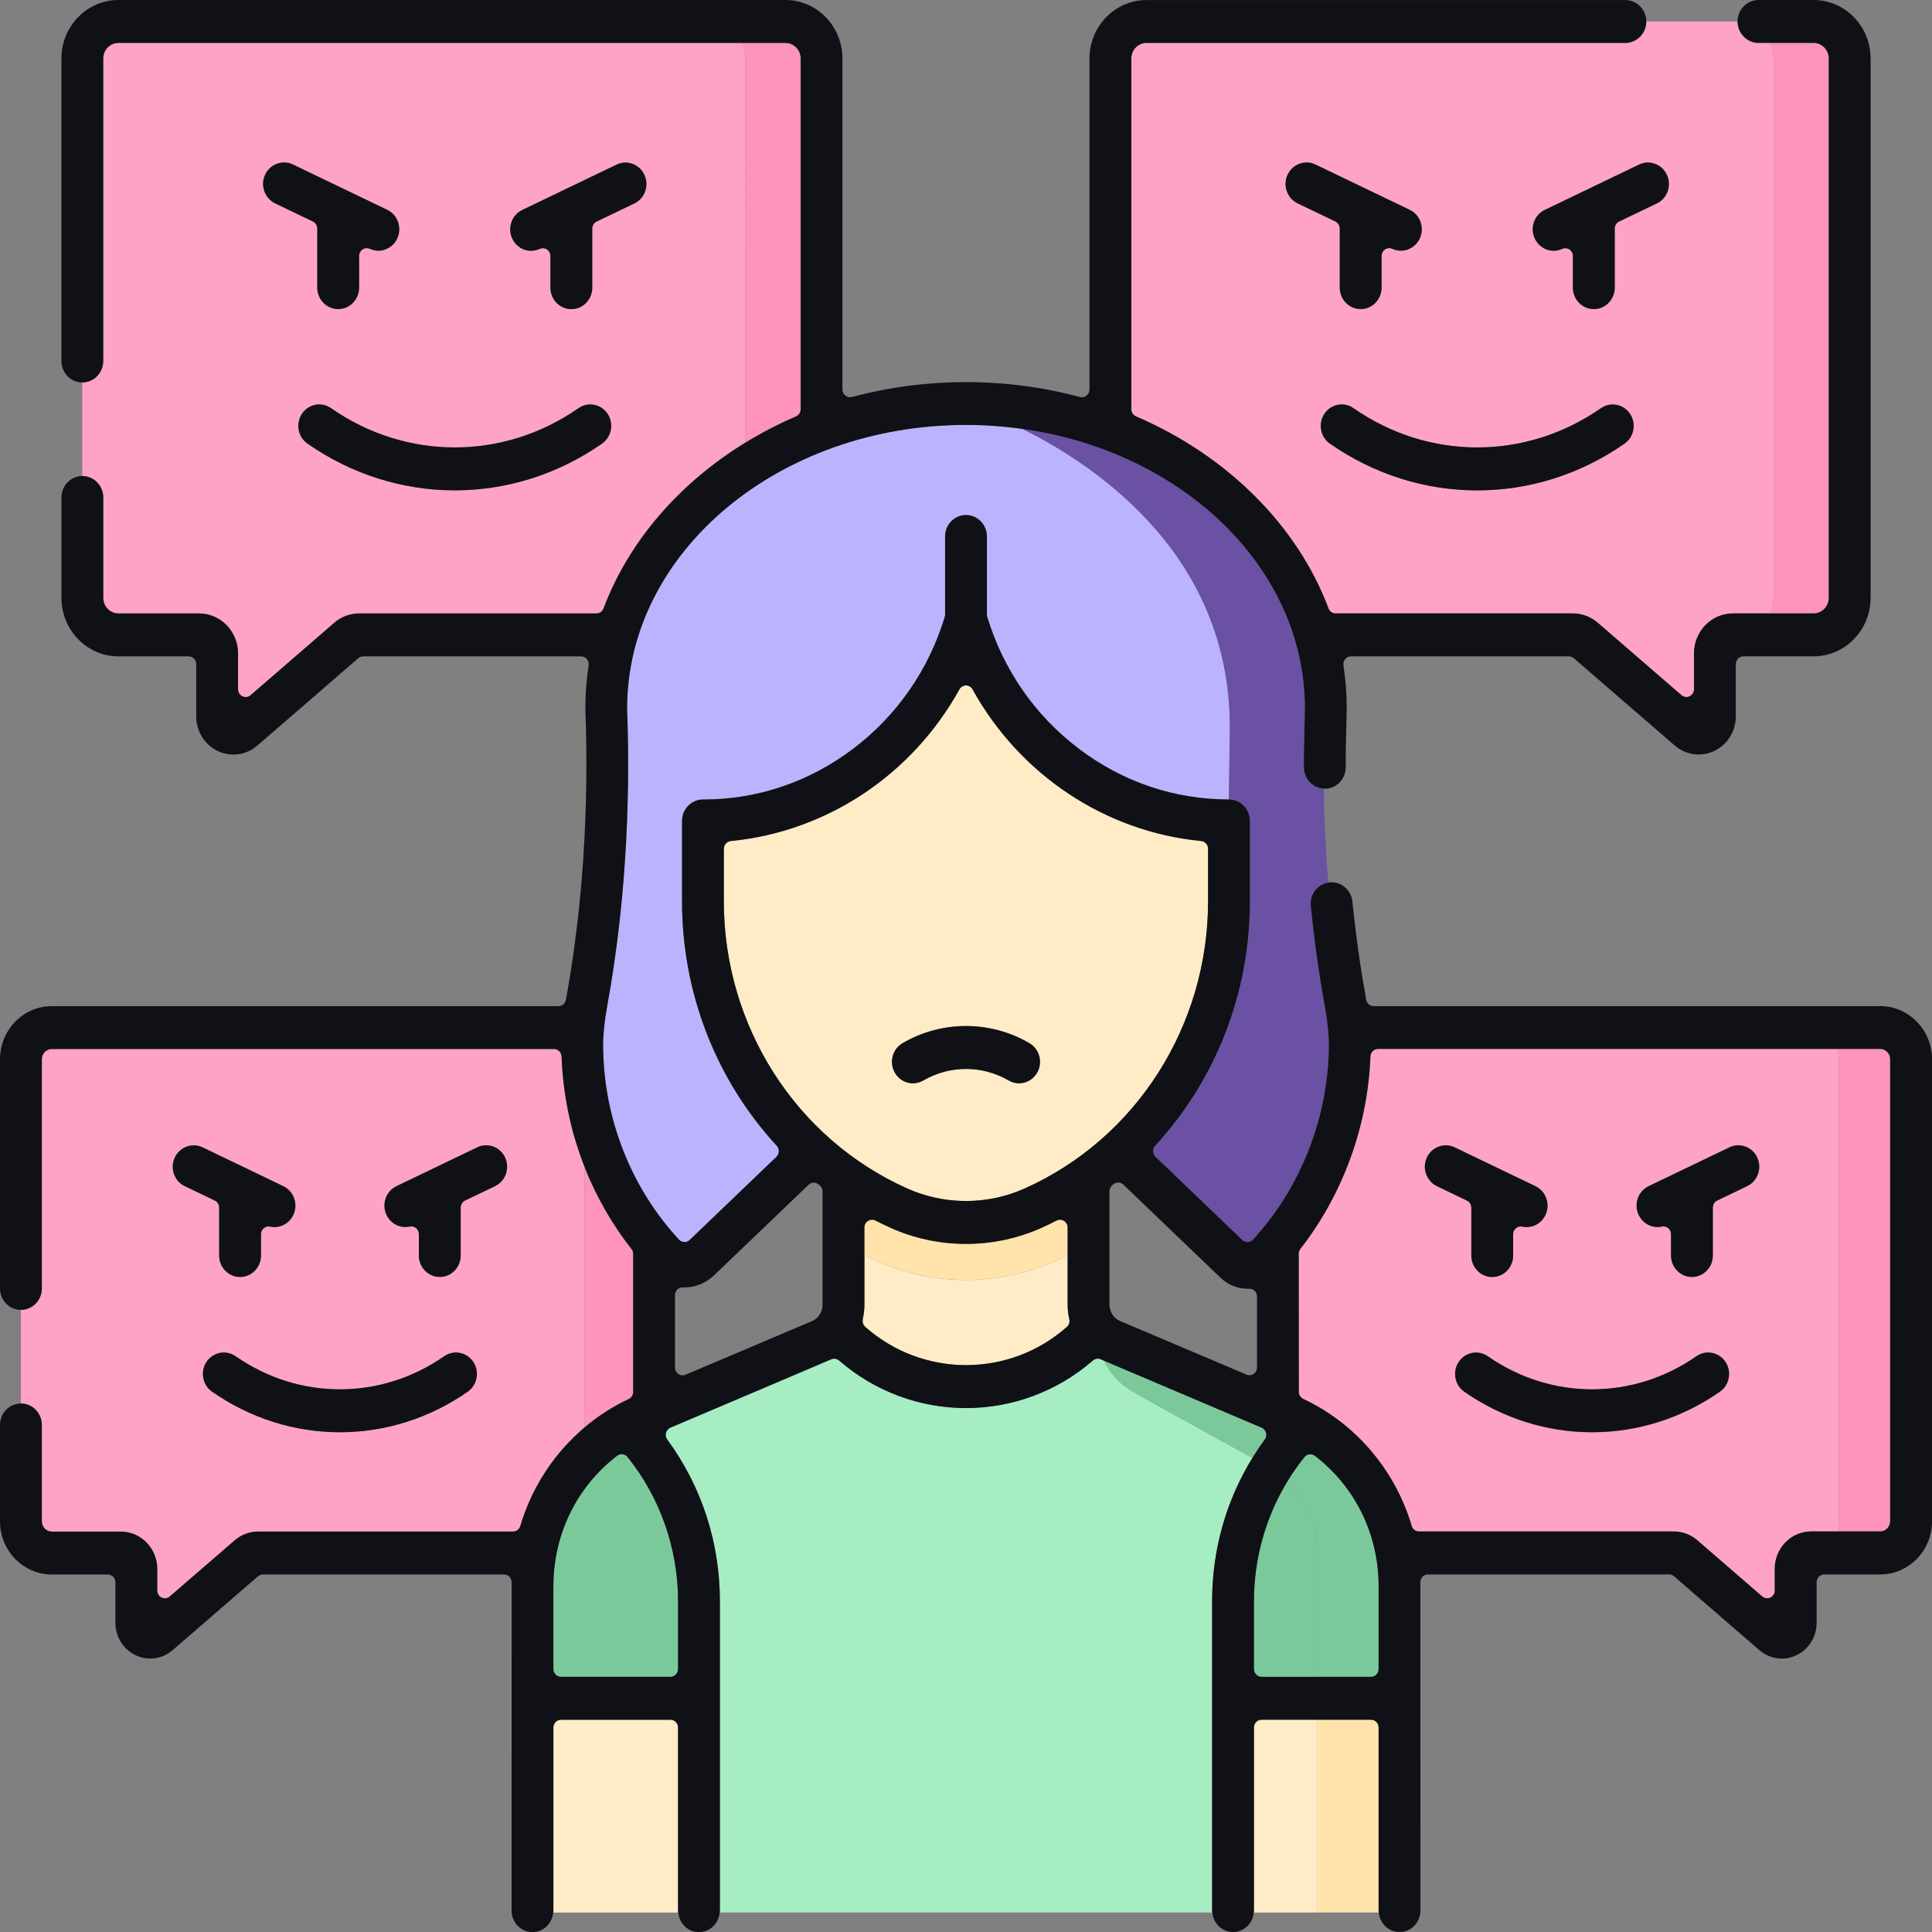 <?xml version="1.0" encoding="UTF-8"?>
<svg id="_レイヤー_1" data-name="レイヤー 1" xmlns="http://www.w3.org/2000/svg" version="1.1" viewBox="0 0 460 460">
  <rect x="0" y="0" width="460" height="460" fill="#808080" stroke="none"/>
  <defs>
    <style>
      .cls-1 {
        fill: none;
      }

      .cls-1, .cls-2, .cls-3, .cls-4, .cls-5, .cls-6, .cls-7, .cls-8, .cls-9, .cls-10 {
        stroke-width: 0px;
      }

      .cls-2 {
        fill: #ffe3ab;
      }

      .cls-3 {
        fill: #a6edc3;
      }

      .cls-4 {
        fill: #7bc99b;
      }

      .cls-5 {
        fill: #ffecc6;
      }

      .cls-6 {
        fill: #6a51a3;
      }

      .cls-7 {
        fill: #fea3c6;
      }

      .cls-8 {
        fill: #fe93bb;
      }

      .cls-9 {
        fill: #bcb3ff;
      }

      .cls-10 {
        fill: #0f1116;
      }
    </style>
  </defs>
  <path class="cls-1" d="M195.14,282.18l-.29-.23c-.7-.54-1.68-.49-2.33.13l-22.45,21.52c-2.09,1.99-4.74,3.02-7.46,2.9-.49-.01-.97.16-1.33.51-.36.35-.56.83-.56,1.34v17.25c0,.62.3,1.2.8,1.54.3.21.65.31,1.01.31.23,0,.47-.05.69-.14l30.08-12.75c1.55-.66,2.56-2.2,2.56-3.92v-26.99c0-.58-.26-1.13-.71-1.48Z"/>
  <path class="cls-1" d="M266.7,314.57l30.07,12.75c.22.09.46.14.69.14.35,0,.7-.11,1.01-.31.5-.35.8-.92.8-1.54v-16.89c0-.51-.2-.99-.56-1.34-.36-.35-.83-.53-1.33-.51-2.5.1-4.91-.83-6.8-2.62l-23.12-22.15c-.65-.62-1.63-.67-2.33-.12l-.29.22c-.45.35-.71.9-.71,1.48v26.99c0,1.72,1,3.26,2.56,3.92Z"/>
  <path class="cls-7" d="M387,10.21h-114.01c-2,0-3.62,1.67-3.62,3.71v83.51c0,.75.44,1.42,1.11,1.71,21.71,9.32,38.42,25.99,45.84,45.72.27.72.94,1.19,1.69,1.19h56.46c2.21,0,4.35.81,6.03,2.28l19.86,17.19c.54.47,1.29.57,1.93.26.64-.3,1.05-.96,1.05-1.68v-8.54c0-5.24,4.16-9.51,9.28-9.51h8.87c.51-1.13.81-2.38.81-3.71V13.92c0-1.33-.29-2.58-.81-3.71h-2.79c-2.74,0-4.98-2.29-4.98-5.1,0,0-.01,0-.02,0h-21.72c0,2.81-2.24,5.1-4.98,5.1ZM306.56,41.63c.85-1.85,2.64-2.94,4.52-2.94.71,0,1.43.16,2.11.48l22.46,10.8c1.2.58,2.12,1.6,2.57,2.89.45,1.28.39,2.67-.17,3.9-.82,1.79-2.59,2.94-4.51,2.94-.69,0-1.38-.15-2.03-.45-.56-.26-1.21-.21-1.73.14-.52.34-.83.93-.83,1.56v7.54c0,2.81-2.23,5.11-4.98,5.11s-4.98-2.29-4.98-5.11v-14.06c0-.72-.41-1.38-1.04-1.68l-8.99-4.32c-2.49-1.2-3.56-4.24-2.39-6.79ZM386.79,105.63c-10.45,7.28-22.58,11.13-35.07,11.13s-24.62-3.85-35.07-11.13c-1.1-.77-1.84-1.93-2.09-3.27-.25-1.34.03-2.7.77-3.83.75-1.13,1.88-1.89,3.19-2.15.31-.06.63-.09.94-.09.99,0,1.95.3,2.79.89,17.9,12.47,41.04,12.47,58.94,0,2.27-1.58,5.37-.98,6.92,1.35,1.54,2.33.95,5.51-1.32,7.09ZM394.07,39c1.25.46,2.25,1.4,2.82,2.63.57,1.23.63,2.62.18,3.9-.45,1.28-1.36,2.31-2.57,2.89l-8.99,4.32c-.64.31-1.04.96-1.04,1.68v14.06c0,2.81-2.23,5.11-4.98,5.11s-4.98-2.29-4.98-5.11v-7.53c0-.63-.31-1.22-.83-1.56-.3-.2-.64-.3-.98-.3-.25,0-.5.05-.74.16-.66.3-1.34.45-2.03.45-1.92,0-3.7-1.15-4.51-2.94-.57-1.23-.63-2.62-.18-3.9.45-1.28,1.36-2.31,2.57-2.89l22.46-10.8c1.2-.58,2.56-.64,3.81-.18Z"/>
  <path class="cls-8" d="M413.71,5.11h-.02s.01,0,.02,0h0Z"/>
  <path class="cls-8" d="M422.29,142.35c0,1.33-.29,2.58-.81,3.71h10.32c2,0,3.62-1.66,3.62-3.7V13.93c0-2.05-1.62-3.71-3.62-3.71h-10.32c.51,1.13.81,2.38.81,3.71v128.43Z"/>
  <path class="cls-7" d="M24.58,118.44v23.91c0,2.04,1.62,3.7,3.62,3.7h19.19c5.12,0,9.28,4.26,9.28,9.51v8.54c0,.72.41,1.38,1.05,1.68.64.3,1.39.2,1.93-.26l19.92-17.24c1.64-1.44,3.76-2.23,5.97-2.23h56.46c.75,0,1.42-.47,1.69-1.19,5.98-15.91,18.01-29.82,33.81-39.5V13.92c0-1.33-.29-2.58-.81-3.71H28.2c-2,0-3.62,1.67-3.62,3.71v72.02c0,2.82-2.23,5.1-4.98,5.11v22.28c2.74,0,4.98,2.29,4.98,5.11ZM121.78,52.87c.45-1.28,1.36-2.31,2.57-2.89l22.46-10.8c1.2-.58,2.55-.64,3.81-.18,1.25.46,2.25,1.4,2.82,2.63.57,1.23.63,2.62.18,3.9-.45,1.28-1.36,2.31-2.57,2.89l-8.99,4.32c-.64.31-1.04.96-1.04,1.68v14.06c0,2.81-2.23,5.11-4.98,5.11s-4.98-2.29-4.98-5.11v-7.54c0-.63-.31-1.22-.83-1.56-.3-.2-.64-.3-.98-.3-.25,0-.5.05-.74.16-.65.3-1.34.45-2.03.45-1.92,0-3.7-1.15-4.51-2.94-.57-1.23-.63-2.62-.18-3.9ZM137.74,97.18c2.27-1.58,5.38-.98,6.92,1.35,1.54,2.33.95,5.51-1.32,7.09-10.45,7.28-22.58,11.13-35.07,11.13s-24.62-3.85-35.07-11.13c-2.27-1.58-2.86-4.76-1.32-7.09.75-1.13,1.88-1.89,3.19-2.15.31-.06.63-.09.94-.09.99,0,1.95.3,2.79.89h0c17.9,12.47,41.04,12.47,58.94,0ZM63.11,41.63c.85-1.85,2.64-2.94,4.52-2.94.71,0,1.43.16,2.11.48l22.46,10.8c2.49,1.2,3.56,4.24,2.39,6.79-.82,1.79-2.59,2.94-4.51,2.94-.69,0-1.38-.15-2.03-.45-.56-.26-1.21-.21-1.72.14-.52.34-.83.93-.83,1.56v7.54c0,2.81-2.23,5.11-4.98,5.11s-4.98-2.29-4.98-5.11v-14.06c0-.72-.41-1.38-1.04-1.68l-8.99-4.32c-2.49-1.2-3.56-4.24-2.39-6.79Z"/>
  <path class="cls-8" d="M177.5,105.37c3.8-2.33,7.81-4.42,12.02-6.22.67-.29,1.11-.96,1.11-1.71V13.93c0-2.05-1.62-3.71-3.62-3.71h-10.32c.51,1.13.81,2.38.81,3.71v91.45Z"/>
  <path class="cls-7" d="M9.96,339.26v22.95c0,1.35,1.07,2.44,2.38,2.44h16.43c4.78,0,8.67,3.99,8.67,8.88v5.15c0,.72.41,1.38,1.05,1.68.64.3,1.39.2,1.93-.26l15.46-13.37c1.55-1.35,3.53-2.09,5.58-2.09h60.69c.8,0,1.5-.53,1.73-1.32,2.76-9.29,8.15-17.44,15.35-23.52l-.03-61.94c-3.31-8.4-5.16-17.25-5.49-26.32-.04-1-.84-1.79-1.81-1.79H12.34c-1.31,0-2.38,1.1-2.38,2.44v54.56c0,2.82-2.23,5.11-4.98,5.11h0v22.28h0c2.75,0,4.98,2.29,4.98,5.11ZM91.83,285.31c.45-1.28,1.36-2.31,2.57-2.89l19.24-9.25c1.2-.58,2.56-.64,3.81-.18,1.25.46,2.25,1.4,2.82,2.63.56,1.23.63,2.62.17,3.9-.45,1.28-1.36,2.31-2.57,2.89l-7.14,3.43c-.64.31-1.04.96-1.04,1.68v11.41c0,2.82-2.23,5.11-4.98,5.11s-4.98-2.29-4.98-5.11v-5.08c0-.56-.25-1.09-.67-1.44-.33-.27-.73-.41-1.14-.41-.13,0-.25.01-.38.04-2.29.5-4.57-.73-5.53-2.83-.56-1.23-.63-2.62-.17-3.9ZM105.77,322.91c2.27-1.58,5.38-.97,6.92,1.35,1.54,2.33.95,5.51-1.32,7.09-9.07,6.32-19.6,9.66-30.44,9.66s-21.36-3.34-30.44-9.66c-2.27-1.58-2.86-4.76-1.32-7.09.75-1.13,1.88-1.89,3.19-2.14.31-.06.63-.09.94-.09.99,0,1.95.3,2.79.88h0c15.09,10.51,34.59,10.51,49.68,0ZM41.6,275.63c.85-1.85,2.64-2.94,4.52-2.94.71,0,1.43.16,2.11.48l19.24,9.25c2.49,1.2,3.56,4.24,2.39,6.79-.96,2.1-3.24,3.33-5.53,2.83-.53-.12-1.09.02-1.52.37-.42.35-.67.88-.67,1.44v5.08c0,2.82-2.23,5.11-4.98,5.11s-4.98-2.29-4.98-5.11v-11.41c0-.72-.41-1.38-1.04-1.68l-7.14-3.43c-1.2-.58-2.12-1.6-2.57-2.89-.45-1.28-.39-2.67.17-3.9Z"/>
  <path class="cls-8" d="M149.7,333.09c.64-.3,1.06-.96,1.06-1.69v-32.86c0-.42-.14-.83-.4-1.16-4.54-5.8-8.25-12.24-11.03-19.15-.05-.12-.09-.24-.13-.36l.03,61.94c3.16-2.67,6.67-4.94,10.47-6.72Z"/>
  <path class="cls-7" d="M431.22,364.65h6.28c.2-.77.32-1.59.32-2.44v-110c0-.86-.15-1.68-.4-2.44h-109.32c-.97,0-1.77.79-1.81,1.79-.62,16.54-6.54,32.81-16.67,45.81-.26.33-.4.76-.4,1.19,0,.53.02,21.72.02,32.85,0,.73.41,1.38,1.06,1.69,12.44,5.85,21.85,16.87,25.82,30.24.23.78.94,1.32,1.73,1.32h60.69c2.04,0,4.03.74,5.59,2.1l15.45,13.37c.33.29.75.44,1.17.44.26,0,.52-.06.76-.17.64-.3,1.05-.96,1.05-1.68v-5.16c0-4.9,3.89-8.88,8.66-8.88ZM339.56,279.53c-.45-1.28-.39-2.67.17-3.9.56-1.23,1.57-2.17,2.82-2.63.55-.2,1.13-.31,1.7-.31.72,0,1.44.16,2.11.49l19.24,9.25c1.2.58,2.12,1.6,2.57,2.89.45,1.28.39,2.67-.17,3.9-.96,2.1-3.24,3.32-5.53,2.83-.53-.12-1.09.02-1.52.37-.43.35-.67.88-.67,1.44v5.08c0,2.82-2.23,5.11-4.98,5.11s-4.98-2.29-4.98-5.11v-11.41c0-.72-.41-1.38-1.04-1.68l-7.14-3.43c-1.2-.58-2.12-1.6-2.57-2.89ZM409.51,331.36c-9.07,6.32-19.6,9.66-30.44,9.66s-21.36-3.34-30.44-9.66c-2.27-1.58-2.86-4.76-1.32-7.09.96-1.45,2.53-2.23,4.13-2.23.96,0,1.94.29,2.79.88,15.09,10.51,34.59,10.51,49.68,0,2.27-1.58,5.38-.97,6.92,1.35,1.54,2.33.95,5.51-1.32,7.09ZM418.57,279.53c-.45,1.28-1.36,2.31-2.57,2.89l-7.14,3.43c-.64.31-1.04.96-1.04,1.68v11.41c0,2.82-2.23,5.11-4.98,5.11s-4.98-2.29-4.98-5.11v-5.08c0-.56-.25-1.09-.67-1.44-.33-.27-.73-.41-1.14-.41-.13,0-.25.01-.38.04-2.3.5-4.58-.73-5.53-2.83-.57-1.23-.63-2.62-.18-3.9.45-1.28,1.36-2.31,2.57-2.89l19.24-9.25h0c1.2-.58,2.56-.64,3.81-.18,1.25.46,2.25,1.4,2.82,2.63.57,1.23.63,2.62.17,3.9Z"/>
  <path class="cls-8" d="M437.81,362.2c0,.86-.11,1.67-.32,2.44h10.16c1.31,0,2.38-1.1,2.38-2.44v-110c0-1.35-1.07-2.44-2.38-2.44h-10.25c.26.77.4,1.59.4,2.44v110Z"/>
  <path class="cls-5" d="M300.37,409.45c-1,0-1.81.83-1.81,1.86v43.59c0,.16-.03.31-.05.46h15.01v-45.91h-13.15Z"/>
  <path class="cls-2" d="M328.24,411.31c0-1.03-.81-1.86-1.81-1.86h-12.9v45.91h14.76c-.01-.15-.05-.3-.05-.46v-43.59Z"/>
  <path class="cls-5" d="M161.44,411.31c0-1.03-.81-1.86-1.81-1.86h-26.06c-1,0-1.81.83-1.81,1.86v43.59c0,.16-.03.31-.05.46h29.77c-.01-.15-.05-.3-.05-.46v-43.59Z"/>
  <path class="cls-4" d="M131.76,377.71v19.68c0,.49.19.96.53,1.31.34.35.8.54,1.28.54h26.06c1,0,1.81-.83,1.81-1.86v-16.15c0-12.49-4.27-24.68-12.03-34.32-.62-.76-1.71-.9-2.48-.3-9.64,7.4-15.17,18.73-15.17,31.1Z"/>
  <path class="cls-5" d="M254.01,315.91c.51-.45.73-1.16.57-1.84-.27-1.13-.4-2.28-.4-3.42v-11.81c-.92.45-1.83.91-2.77,1.33-6.8,3.04-14,4.59-21.41,4.59s-14.62-1.54-21.41-4.59c-.94-.42-1.85-.88-2.77-1.33v11.81c0,1.14-.14,2.29-.4,3.42-.16.68.06,1.39.57,1.84,6.84,6.07,15.43,9.11,24.01,9.11s17.17-3.04,24.01-9.11Z"/>
  <path class="cls-4" d="M313.52,368.06c0-6.32-3.29-11.88-6.94-15.44-5.21,8.54-8.02,18.47-8.02,28.61v16.15c0,1.03.81,1.86,1.81,1.86h13.15v-31.18Z"/>
  <path class="cls-4" d="M313.07,346.61c-.77-.59-1.87-.46-2.48.3-1.46,1.81-2.8,3.72-4.01,5.7,3.65,3.57,6.94,9.12,6.94,15.44v31.18h12.91c1,0,1.81-.83,1.81-1.86v-19.68c0-12.37-5.53-23.7-15.17-31.1Z"/>
  <path class="cls-3" d="M288.6,381.23c0-12.22,3.3-23.91,9.58-34.11-10.4-5.76-18.71-10.25-28.58-15.85-2.94-1.67-5.28-4.28-6.79-7.33-.36-.15-.59-.25-.64-.28-.65-.32-1.41-.21-1.96.26-8.38,7.3-19.11,11.32-30.21,11.32s-21.82-4.02-30.21-11.32c-.53-.46-1.27-.56-1.91-.28-.66.29-25.31,10.76-38.26,16.26-.52.22-.91.67-1.05,1.23-.15.55-.04,1.15.3,1.6,8.2,11.18,12.53,24.5,12.53,38.51v73.66c0,.16-.03.31-.05.46h117.29c-.01-.15-.05-.3-.05-.46v-73.66Z"/>
  <path class="cls-4" d="M269.6,331.27c9.87,5.6,18.19,10.09,28.58,15.85.92-1.5,1.9-2.96,2.95-4.39.34-.46.45-1.05.3-1.6-.15-.55-.54-1.01-1.05-1.23-11.87-5.04-33.57-14.25-37.57-15.96,1.51,3.05,3.85,5.66,6.79,7.33Z"/>
  <path class="cls-2" d="M230,304.75c7.41,0,14.62-1.54,21.41-4.59.94-.42,1.85-.88,2.77-1.33v-6.57c0-.64-.32-1.24-.86-1.58-.53-.34-1.2-.37-1.76-.09-1.35.68-2.49,1.23-3.58,1.72-5.69,2.55-11.74,3.84-17.99,3.84s-12.3-1.29-17.99-3.84c-1.1-.49-2.23-1.04-3.59-1.73-.56-.28-1.23-.25-1.76.09-.53.34-.86.94-.86,1.58v6.57c.92.45,1.83.91,2.77,1.33,6.8,3.04,14,4.59,21.41,4.59Z"/>
  <path class="cls-9" d="M243.42,102.12c-4.37-.61-8.85-.95-13.42-.95-44.49,0-80.69,30.25-80.69,67.49.9,24.75-.69,48.58-4.73,70.83-.65,3.62-.98,6.7-.98,9.14,0,8.85,1.66,17.51,4.95,25.72,3.11,7.74,7.52,14.74,13.11,20.8.68.74,1.82.78,2.55.08l20.65-19.79c.35-.34.56-.8.57-1.3.02-.49-.16-.97-.49-1.33-14.54-15.81-22.55-36.48-22.55-58.21v-19.13c0-2.82,2.23-5.11,4.98-5.11h.1c12.88,0,25.2-4.16,35.63-12.05,10.43-7.89,17.98-18.74,21.84-31.4.05-.18.08-.37.08-.55v-18.62c0-2.82,2.23-5.11,4.98-5.11s4.98,2.29,4.98,5.11v18.61c0,.19.03.37.08.55,3.86,12.66,11.41,23.51,21.84,31.4,10.43,7.88,22.74,12.05,35.62,12.05h.07l.22-17.31c0-40.35-30.94-61.75-49.4-70.93Z"/>
  <path class="cls-6" d="M310.45,182.66c-.02-3.35.06-6.58.14-9.7.04-1.44.07-2.88.1-4.37,0-33.36-29.15-61.12-67.27-66.48,18.46,9.18,49.4,30.58,49.4,70.93l-.22,17.31h.03c2.75,0,4.98,2.29,4.98,5.11v19.13c0,21.72-8.01,42.4-22.55,58.21-.33.36-.51.84-.49,1.33.02.49.22.96.57,1.3l20.65,19.79c.73.7,1.87.66,2.55-.08,11.47-12.45,18.06-29.41,18.06-46.51,0-2.44-.33-5.52-.98-9.14-1.4-7.8-2.52-15.81-3.32-23.8-.14-1.36.25-2.69,1.09-3.74.78-.98,1.87-1.61,3.08-1.8-.63-7.44-.99-14.91-1.1-22.39-2.62-.14-4.72-2.36-4.72-5.09Z"/>
  <path class="cls-5" d="M216,282.97c4.45,1.99,9.22,2.99,14,2.99s9.55-1,14-2.99c26.52-11.87,43.65-38.71,43.65-68.37v-12.5c0-.96-.71-1.76-1.64-1.85-22.78-2.21-43.13-15.7-54.43-36.1-.32-.58-.92-.94-1.57-.94s-1.25.36-1.57.94c-11.3,20.4-31.65,33.9-54.43,36.1-.93.09-1.64.89-1.64,1.85v12.5c0,29.66,17.13,56.5,43.65,68.37ZM212.56,251.47c.35-1.32,1.18-2.41,2.34-3.09,9.32-5.45,20.9-5.45,30.22,0,1.15.68,1.98,1.77,2.34,3.09.35,1.32.18,2.69-.48,3.88-.88,1.59-2.54,2.58-4.33,2.58-.86,0-1.71-.23-2.46-.67-3.14-1.83-6.65-2.75-10.17-2.75s-7.04.92-10.17,2.75c-2.39,1.4-5.43.54-6.79-1.91-.66-1.18-.83-2.56-.48-3.88Z"/>
  <path class="cls-10" d="M381.19,97.18c-17.9,12.47-41.04,12.47-58.94,0-.84-.58-1.8-.89-2.79-.89-.31,0-.63.03-.94.09-1.31.26-2.44,1.02-3.19,2.15-.75,1.13-1.02,2.49-.77,3.83.25,1.34.99,2.5,2.09,3.27,10.45,7.28,22.58,11.13,35.07,11.13s24.61-3.85,35.07-11.13c2.27-1.58,2.86-4.76,1.32-7.09-1.54-2.33-4.65-2.93-6.92-1.35Z"/>
  <path class="cls-10" d="M367.8,49.98c-1.2.58-2.12,1.6-2.57,2.89-.45,1.28-.39,2.67.18,3.9.82,1.79,2.59,2.94,4.51,2.94.69,0,1.38-.15,2.03-.45.24-.11.49-.16.74-.16.34,0,.69.1.98.3.52.34.83.93.83,1.56v7.53c0,2.81,2.23,5.11,4.98,5.11s4.98-2.29,4.98-5.11v-14.06c0-.72.41-1.38,1.04-1.68l8.99-4.32c1.2-.58,2.12-1.6,2.57-2.89.45-1.28.39-2.67-.18-3.9-.57-1.23-1.57-2.17-2.82-2.63-1.25-.46-2.6-.4-3.81.18l-22.46,10.8Z"/>
  <path class="cls-10" d="M318.99,54.42v14.06c0,2.81,2.23,5.11,4.98,5.11s4.98-2.29,4.98-5.11v-7.54c0-.63.31-1.22.83-1.56.52-.34,1.16-.4,1.73-.14.65.3,1.34.45,2.03.45,1.92,0,3.7-1.15,4.51-2.94.56-1.23.63-2.62.17-3.9-.45-1.28-1.36-2.31-2.57-2.89l-22.46-10.8c-.68-.33-1.4-.48-2.11-.48-1.87,0-3.67,1.09-4.52,2.94-1.17,2.55-.09,5.59,2.39,6.79l8.99,4.32c.64.31,1.04.96,1.04,1.68Z"/>
  <path class="cls-10" d="M78.81,97.18c-.84-.58-1.8-.89-2.79-.89-.31,0-.63.03-.94.09-1.31.26-2.44,1.02-3.19,2.15-1.54,2.33-.95,5.51,1.32,7.09,10.45,7.28,22.58,11.13,35.07,11.13s24.61-3.85,35.07-11.13c2.27-1.58,2.86-4.76,1.32-7.09-1.54-2.33-4.65-2.93-6.92-1.35-17.9,12.47-41.04,12.47-58.94,0h0Z"/>
  <path class="cls-10" d="M65.51,48.42l8.99,4.32c.64.31,1.04.96,1.04,1.68v14.06c0,2.81,2.23,5.11,4.98,5.11s4.98-2.29,4.98-5.11v-7.54c0-.63.31-1.22.83-1.56.52-.34,1.17-.39,1.72-.14.66.3,1.34.45,2.03.45,1.92,0,3.7-1.15,4.51-2.94,1.17-2.55.09-5.59-2.39-6.79l-22.46-10.8c-.68-.33-1.4-.48-2.11-.48-1.87,0-3.67,1.09-4.52,2.94-1.17,2.55-.09,5.59,2.39,6.79Z"/>
  <path class="cls-10" d="M126.47,59.71c.69,0,1.38-.15,2.03-.45.24-.11.49-.16.74-.16.34,0,.69.1.98.3.52.34.83.93.83,1.56v7.54c0,2.81,2.23,5.11,4.98,5.11s4.98-2.29,4.98-5.11v-14.06c0-.72.41-1.38,1.04-1.68l8.99-4.32c1.2-.58,2.12-1.6,2.57-2.89.45-1.28.39-2.67-.18-3.9-.57-1.23-1.57-2.17-2.82-2.63-1.25-.46-2.6-.4-3.81.18l-22.46,10.8c-1.2.58-2.12,1.6-2.57,2.89-.45,1.28-.39,2.67.18,3.9.82,1.79,2.59,2.94,4.51,2.94Z"/>
  <path class="cls-10" d="M56.09,322.91c-.84-.58-1.8-.88-2.79-.88-.31,0-.63.03-.94.09-1.31.26-2.44,1.02-3.19,2.14-1.54,2.33-.95,5.51,1.32,7.09,9.07,6.32,19.6,9.66,30.44,9.66s21.36-3.34,30.44-9.66c2.27-1.58,2.86-4.76,1.32-7.09-1.54-2.33-4.65-2.93-6.92-1.35-15.09,10.51-34.59,10.51-49.68,0h0Z"/>
  <path class="cls-10" d="M44,282.42l7.14,3.43c.64.31,1.04.96,1.04,1.68v11.41c0,2.82,2.23,5.11,4.98,5.11s4.98-2.29,4.98-5.11v-5.08c0-.56.25-1.09.67-1.44.43-.35.98-.49,1.52-.37,2.3.5,4.57-.73,5.53-2.83,1.17-2.55.09-5.6-2.39-6.79l-19.24-9.25c-.68-.33-1.4-.48-2.11-.48-1.87,0-3.67,1.09-4.52,2.94-.56,1.23-.63,2.62-.17,3.9.45,1.28,1.36,2.31,2.57,2.89Z"/>
  <path class="cls-10" d="M97.54,292.04c.13-.03.25-.04.38-.04.41,0,.81.14,1.14.41.42.35.67.88.67,1.44v5.08c0,2.82,2.23,5.11,4.98,5.11s4.98-2.29,4.98-5.11v-11.41c0-.72.41-1.38,1.04-1.68l7.14-3.43c1.2-.58,2.12-1.6,2.57-2.89.45-1.28.39-2.67-.17-3.9-.57-1.23-1.57-2.17-2.82-2.63-1.25-.46-2.6-.4-3.81.18l-19.24,9.25c-1.2.58-2.12,1.6-2.57,2.89-.45,1.28-.39,2.67.17,3.9.96,2.1,3.24,3.33,5.53,2.83Z"/>
  <path class="cls-10" d="M456.38,243.26c-2.33-2.39-5.43-3.71-8.72-3.71h-120.6c-.87,0-1.62-.64-1.78-1.52-1.4-7.81-2.51-15.68-3.28-23.39-.28-2.79-2.74-4.84-5.47-4.55-.09,0-.18.04-.27.06-1.21.2-2.3.82-3.08,1.8-.84,1.06-1.23,2.39-1.09,3.74.8,7.99,1.92,16,3.32,23.8.65,3.63.98,6.7.98,9.14,0,17.11-6.58,34.06-18.06,46.51-.68.74-1.82.78-2.55.08l-20.65-19.79c-.35-.34-.56-.8-.57-1.3-.02-.49.16-.97.49-1.33,14.54-15.81,22.55-36.48,22.55-58.21v-19.13c0-2.81-2.23-5.11-4.98-5.11h-.1c-12.88,0-25.2-4.16-35.62-12.05-10.43-7.89-17.98-18.74-21.84-31.4-.05-.18-.08-.37-.08-.55v-18.61c0-2.82-2.23-5.11-4.98-5.11s-4.98,2.29-4.98,5.11v18.62c0,.19-.03.37-.08.55-3.86,12.66-11.41,23.51-21.84,31.4-10.43,7.88-22.74,12.05-35.63,12.05h-.1c-2.74,0-4.98,2.29-4.98,5.11v19.13c0,21.72,8.01,42.4,22.55,58.21.33.36.51.84.49,1.33-.02.49-.22.96-.57,1.3l-20.65,19.79c-.73.7-1.87.66-2.55-.08-5.6-6.05-10.01-13.05-13.11-20.8-3.28-8.21-4.95-16.87-4.95-25.72,0-2.44.33-5.52.98-9.14,4.04-22.24,5.63-46.07,4.73-70.83,0-37.25,36.2-67.49,80.69-67.49,4.57,0,9.05.34,13.42.95,38.13,5.36,67.27,33.12,67.27,66.48-.03,1.48-.06,2.92-.1,4.37-.08,3.12-.16,6.35-.14,9.7,0,2.73,2.1,4.95,4.72,5.09.09,0,.17.03.26.03,2.75,0,4.98-2.29,4.98-5.11-.02-3.19.06-6.23.13-9.17.04-1.64.09-3.28.11-4.93,0-3.36-.26-6.78-.78-10.15-.08-.54.07-1.08.41-1.5.34-.41.85-.65,1.38-.65h51.89c.43,0,.84.16,1.17.44l24.03,20.79c1.6,1.38,3.62,2.14,5.7,2.14,4.87,0,8.84-4.07,8.84-9.07v-12.45c0-1.03.81-1.86,1.81-1.86h16.7c7.49,0,13.58-6.24,13.58-13.92V13.93c0-7.68-6.09-13.93-13.58-13.93h-13.11c-2.75,0-4.98,2.29-4.98,5.11,0,0,0,0,0,0h0c0,2.81,2.24,5.1,4.98,5.1h13.11c2,0,3.62,1.67,3.62,3.71v128.43c0,2.04-1.62,3.7-3.62,3.7h-19.19c-5.12,0-9.28,4.26-9.28,9.51v8.54c0,.72-.41,1.38-1.05,1.68-.64.3-1.39.2-1.93-.26l-19.86-17.19c-1.68-1.47-3.81-2.28-6.03-2.28h-56.46c-.75,0-1.42-.47-1.69-1.19-7.42-19.73-24.13-36.4-45.84-45.72-.67-.29-1.11-.96-1.11-1.71V13.93c0-2.05,1.62-3.71,3.62-3.71h114.01c2.74,0,4.98-2.29,4.98-5.1,0,0,0,0,0,0,0-2.81-2.23-5.11-4.98-5.11h-114.01c-7.49,0-13.58,6.25-13.58,13.93v78.79c0,.58-.26,1.12-.71,1.47-.44.35-1.02.47-1.57.33-8.75-2.36-17.88-3.55-27.13-3.55s-18.38,1.2-27.13,3.55c-.54.15-1.12.03-1.57-.33-.44-.35-.71-.89-.71-1.47V13.93c0-7.68-6.09-13.93-13.58-13.93H28.2c-7.49,0-13.58,6.25-13.58,13.93v72.02c0,2.82,2.23,5.11,4.98,5.11,0,0,0,0,0,0,2.74,0,4.98-2.29,4.98-5.11V13.93c0-2.05,1.62-3.71,3.62-3.71h158.82c2,0,3.62,1.67,3.62,3.71v83.51c0,.75-.44,1.42-1.11,1.71-4.21,1.81-8.22,3.9-12.02,6.22-15.81,9.68-27.83,23.59-33.81,39.5-.27.72-.94,1.19-1.69,1.19h-56.46c-2.21,0-4.34.79-5.97,2.23l-19.92,17.24c-.54.47-1.29.57-1.93.26-.64-.3-1.05-.96-1.05-1.68v-8.54c0-5.24-4.16-9.51-9.28-9.51h-19.19c-2,0-3.62-1.66-3.62-3.7v-23.91c0-2.82-2.23-5.1-4.98-5.11,0,0,0,0,0,0-2.75,0-4.98,2.29-4.98,5.11v23.91c0,7.67,6.09,13.92,13.58,13.92h16.7c1,0,1.81.83,1.81,1.86v12.45c0,5,3.96,9.07,8.84,9.07,2.08,0,4.11-.76,5.7-2.14l24.04-20.8c.33-.28.74-.44,1.17-.44h51.89c.53,0,1.03.24,1.38.65.34.41.49.96.41,1.5-.52,3.37-.78,6.8-.78,10.18.89,24.37-.66,47.75-4.63,69.44-.16.88-.91,1.51-1.78,1.51H12.34c-6.81,0-12.34,5.68-12.34,12.65v54.56c0,2.82,2.23,5.11,4.98,5.11h0c2.75,0,4.98-2.29,4.98-5.11v-54.56c0-1.35,1.07-2.44,2.38-2.44h119.56c.97,0,1.77.79,1.81,1.79.33,9.07,2.18,17.92,5.49,26.32.05.12.09.24.13.36,2.77,6.91,6.48,13.35,11.03,19.15.26.33.4.74.4,1.16v32.86c0,.73-.41,1.39-1.06,1.69-3.8,1.78-7.31,4.06-10.47,6.72-7.2,6.07-12.59,14.23-15.35,23.52-.23.78-.94,1.32-1.73,1.32h-60.69c-2.05,0-4.03.74-5.58,2.09l-15.46,13.37c-.54.47-1.29.57-1.93.26-.64-.3-1.05-.96-1.05-1.68v-5.15c0-4.9-3.89-8.88-8.67-8.88H12.34c-1.31,0-2.38-1.1-2.38-2.44v-22.95c0-2.82-2.23-5.11-4.98-5.11h0c-2.75,0-4.98,2.29-4.98,5.11v22.95c0,6.98,5.54,12.65,12.34,12.65h13.33c1,0,1.81.83,1.81,1.86v9.66c0,4.68,3.72,8.49,8.29,8.49,1.98,0,3.87-.71,5.32-1.99l20.34-17.59c.33-.28.74-.44,1.17-.44h57.41c.49,0,.95.2,1.29.56.34.36.53.84.52,1.34,0,.81-.02,77.37-.02,78.15,0,2.82,2.23,5.11,4.98,5.11,2.59,0,4.7-2.05,4.93-4.65.01-.15.05-.3.05-.46v-43.59c0-1.03.81-1.86,1.81-1.86h26.06c1,0,1.81.83,1.81,1.86v43.59c0,.16.03.31.05.46.23,2.6,2.34,4.65,4.93,4.65s4.7-2.05,4.93-4.65c.01-.15.05-.3.05-.46v-73.66c0-14.01-4.33-27.32-12.53-38.51-.34-.46-.45-1.05-.3-1.6.15-.55.54-1.01,1.05-1.23,12.95-5.49,37.61-15.96,38.26-16.26.63-.28,1.38-.17,1.91.28,8.38,7.3,19.11,11.32,30.21,11.32s21.82-4.02,30.21-11.32c.55-.47,1.31-.58,1.96-.26.05.02.28.12.64.28,4,1.71,25.7,10.92,37.57,15.96.52.22.91.67,1.05,1.23.15.55.04,1.15-.3,1.6-1.05,1.43-2.03,2.9-2.95,4.39-6.28,10.21-9.58,21.9-9.58,34.11v73.66c0,.16.03.31.05.46.23,2.6,2.34,4.64,4.93,4.64s4.7-2.05,4.93-4.64c.01-.15.05-.3.05-.46v-43.59c0-1.03.81-1.86,1.81-1.86h26.06c1,0,1.81.83,1.81,1.86v43.59c0,.16.03.31.05.46.23,2.6,2.34,4.64,4.93,4.64,2.75,0,4.98-2.29,4.98-5.11l-.02-78.18c0-.49.19-.97.53-1.31.34-.35.8-.54,1.28-.54h57.42c.43,0,.84.15,1.17.44l20.31,17.58c1.49,1.29,3.39,2.01,5.35,2.01,4.57,0,8.29-3.81,8.29-8.5v-9.67c0-1.03.81-1.86,1.81-1.86h13.33c6.81,0,12.34-5.68,12.34-12.65v-110c0-3.37-1.28-6.55-3.62-8.94ZM422.56,378.69c0,.72-.41,1.38-1.05,1.68-.24.12-.5.17-.76.17-.42,0-.84-.15-1.17-.44l-15.45-13.37c-1.56-1.35-3.54-2.1-5.59-2.1h-60.69c-.8,0-1.5-.53-1.73-1.32-3.97-13.37-13.38-24.39-25.82-30.24-.64-.3-1.06-.96-1.06-1.69,0-11.13-.01-32.32-.02-32.85,0-.43.13-.86.4-1.19,10.13-13,16.05-29.27,16.67-45.81.04-1,.84-1.79,1.81-1.79h119.56c1.31,0,2.38,1.1,2.38,2.44v110c0,1.35-1.07,2.44-2.38,2.44h-16.44c-4.78,0-8.66,3.98-8.66,8.88v5.16ZM195.85,310.65c0,1.72-1,3.26-2.56,3.92l-30.08,12.75c-.22.09-.46.14-.69.14-.35,0-.7-.11-1.01-.31-.5-.35-.8-.92-.8-1.54v-17.25c0-.51.2-.99.56-1.34.36-.35.84-.52,1.33-.51,2.72.12,5.37-.91,7.46-2.9l22.45-21.52c.64-.61,1.62-.67,2.33-.13l.29.23c.45.35.71.9.71,1.48v26.99ZM146.93,346.61c.77-.59,1.87-.46,2.48.3,7.75,9.63,12.03,21.82,12.03,34.32v16.15c0,1.03-.81,1.86-1.81,1.86h-26.06c-.48,0-.94-.19-1.28-.54-.34-.35-.53-.82-.53-1.31v-19.68c0-12.37,5.53-23.7,15.17-31.1ZM172.35,202.09c0-.96.71-1.76,1.64-1.85,22.78-2.21,43.13-15.7,54.43-36.1.32-.58.92-.94,1.57-.94s1.25.36,1.57.94c11.3,20.4,31.65,33.9,54.43,36.1.93.09,1.64.89,1.64,1.85v12.5c0,29.66-17.13,56.5-43.65,68.37-4.45,1.99-9.22,2.99-14,2.99s-9.55-1-14-2.99c-26.52-11.87-43.65-38.71-43.65-68.37v-12.5ZM328.24,377.71v19.68c0,1.03-.81,1.86-1.81,1.86h-26.06c-1,0-1.81-.83-1.81-1.86v-16.15c0-10.14,2.81-20.08,8.02-28.61,1.21-1.98,2.54-3.89,4.01-5.7.61-.76,1.71-.9,2.48-.3,9.64,7.4,15.17,18.73,15.17,31.1ZM264.15,283.65c0-.58.26-1.13.71-1.48l.29-.22c.7-.55,1.69-.5,2.33.12l23.12,22.15c1.89,1.8,4.3,2.73,6.8,2.62.5-.01.97.16,1.33.51.36.35.56.83.56,1.34v16.89c0,.62-.3,1.2-.8,1.54-.3.21-.65.31-1.01.31-.23,0-.47-.05-.69-.14l-30.07-12.75c-1.55-.66-2.56-2.2-2.56-3.92v-26.99ZM205.41,314.07c.27-1.13.4-2.28.4-3.42v-18.38c0-.64.32-1.24.86-1.58.53-.34,1.2-.37,1.76-.09,1.35.69,2.49,1.23,3.59,1.73,5.69,2.55,11.74,3.84,17.99,3.84s12.3-1.29,17.99-3.84c1.1-.49,2.24-1.04,3.58-1.72.56-.28,1.23-.25,1.76.09.53.34.86.94.86,1.58v18.38c0,1.14.14,2.29.4,3.42.16.68-.06,1.39-.57,1.84-6.84,6.07-15.43,9.11-24.01,9.11s-17.17-3.04-24.01-9.11c-.51-.45-.73-1.16-.57-1.84Z"/>
  <path class="cls-10" d="M403.91,322.91c-15.09,10.51-34.59,10.51-49.68,0-.86-.6-1.83-.88-2.79-.88-1.6,0-3.16.78-4.13,2.23-1.54,2.33-.95,5.51,1.32,7.09,9.07,6.32,19.6,9.66,30.44,9.66s21.36-3.34,30.44-9.66c2.27-1.58,2.86-4.76,1.32-7.09-1.54-2.33-4.65-2.93-6.92-1.35Z"/>
  <path class="cls-10" d="M415.58,272.99c-1.25-.46-2.6-.4-3.81.18h0l-19.24,9.25c-1.2.58-2.12,1.6-2.57,2.89-.45,1.28-.39,2.67.18,3.9.96,2.1,3.24,3.33,5.53,2.83.13-.03.25-.04.38-.04.41,0,.81.14,1.14.41.42.35.67.88.67,1.44v5.08c0,2.82,2.23,5.11,4.98,5.11s4.98-2.29,4.98-5.11v-11.41c0-.72.41-1.38,1.04-1.68l7.14-3.43c1.2-.58,2.12-1.6,2.57-2.89.45-1.28.39-2.67-.17-3.9-.56-1.23-1.57-2.17-2.82-2.63Z"/>
  <path class="cls-10" d="M350.31,287.53v11.41c0,2.82,2.23,5.11,4.98,5.11s4.98-2.29,4.98-5.11v-5.08c0-.56.25-1.09.67-1.44.43-.35.98-.49,1.52-.37,2.3.5,4.57-.73,5.53-2.83.56-1.23.63-2.62.17-3.9-.45-1.28-1.36-2.31-2.57-2.89l-19.24-9.25c-.67-.32-1.39-.49-2.11-.49-.57,0-1.14.1-1.7.31-1.25.46-2.25,1.4-2.82,2.63-.57,1.23-.63,2.62-.17,3.9.45,1.28,1.36,2.31,2.57,2.89l7.14,3.43c.64.31,1.04.96,1.04,1.68Z"/>
  <path class="cls-10" d="M219.83,257.26c3.14-1.83,6.65-2.75,10.17-2.75s7.03.92,10.17,2.75c.75.44,1.6.67,2.46.67,1.79,0,3.45-.99,4.33-2.58.66-1.18.83-2.56.48-3.88-.35-1.32-1.18-2.41-2.34-3.09-9.32-5.45-20.9-5.45-30.22,0-1.16.68-1.98,1.77-2.34,3.09-.35,1.32-.18,2.69.48,3.88,1.36,2.45,4.41,3.3,6.79,1.91Z"/>
</svg>